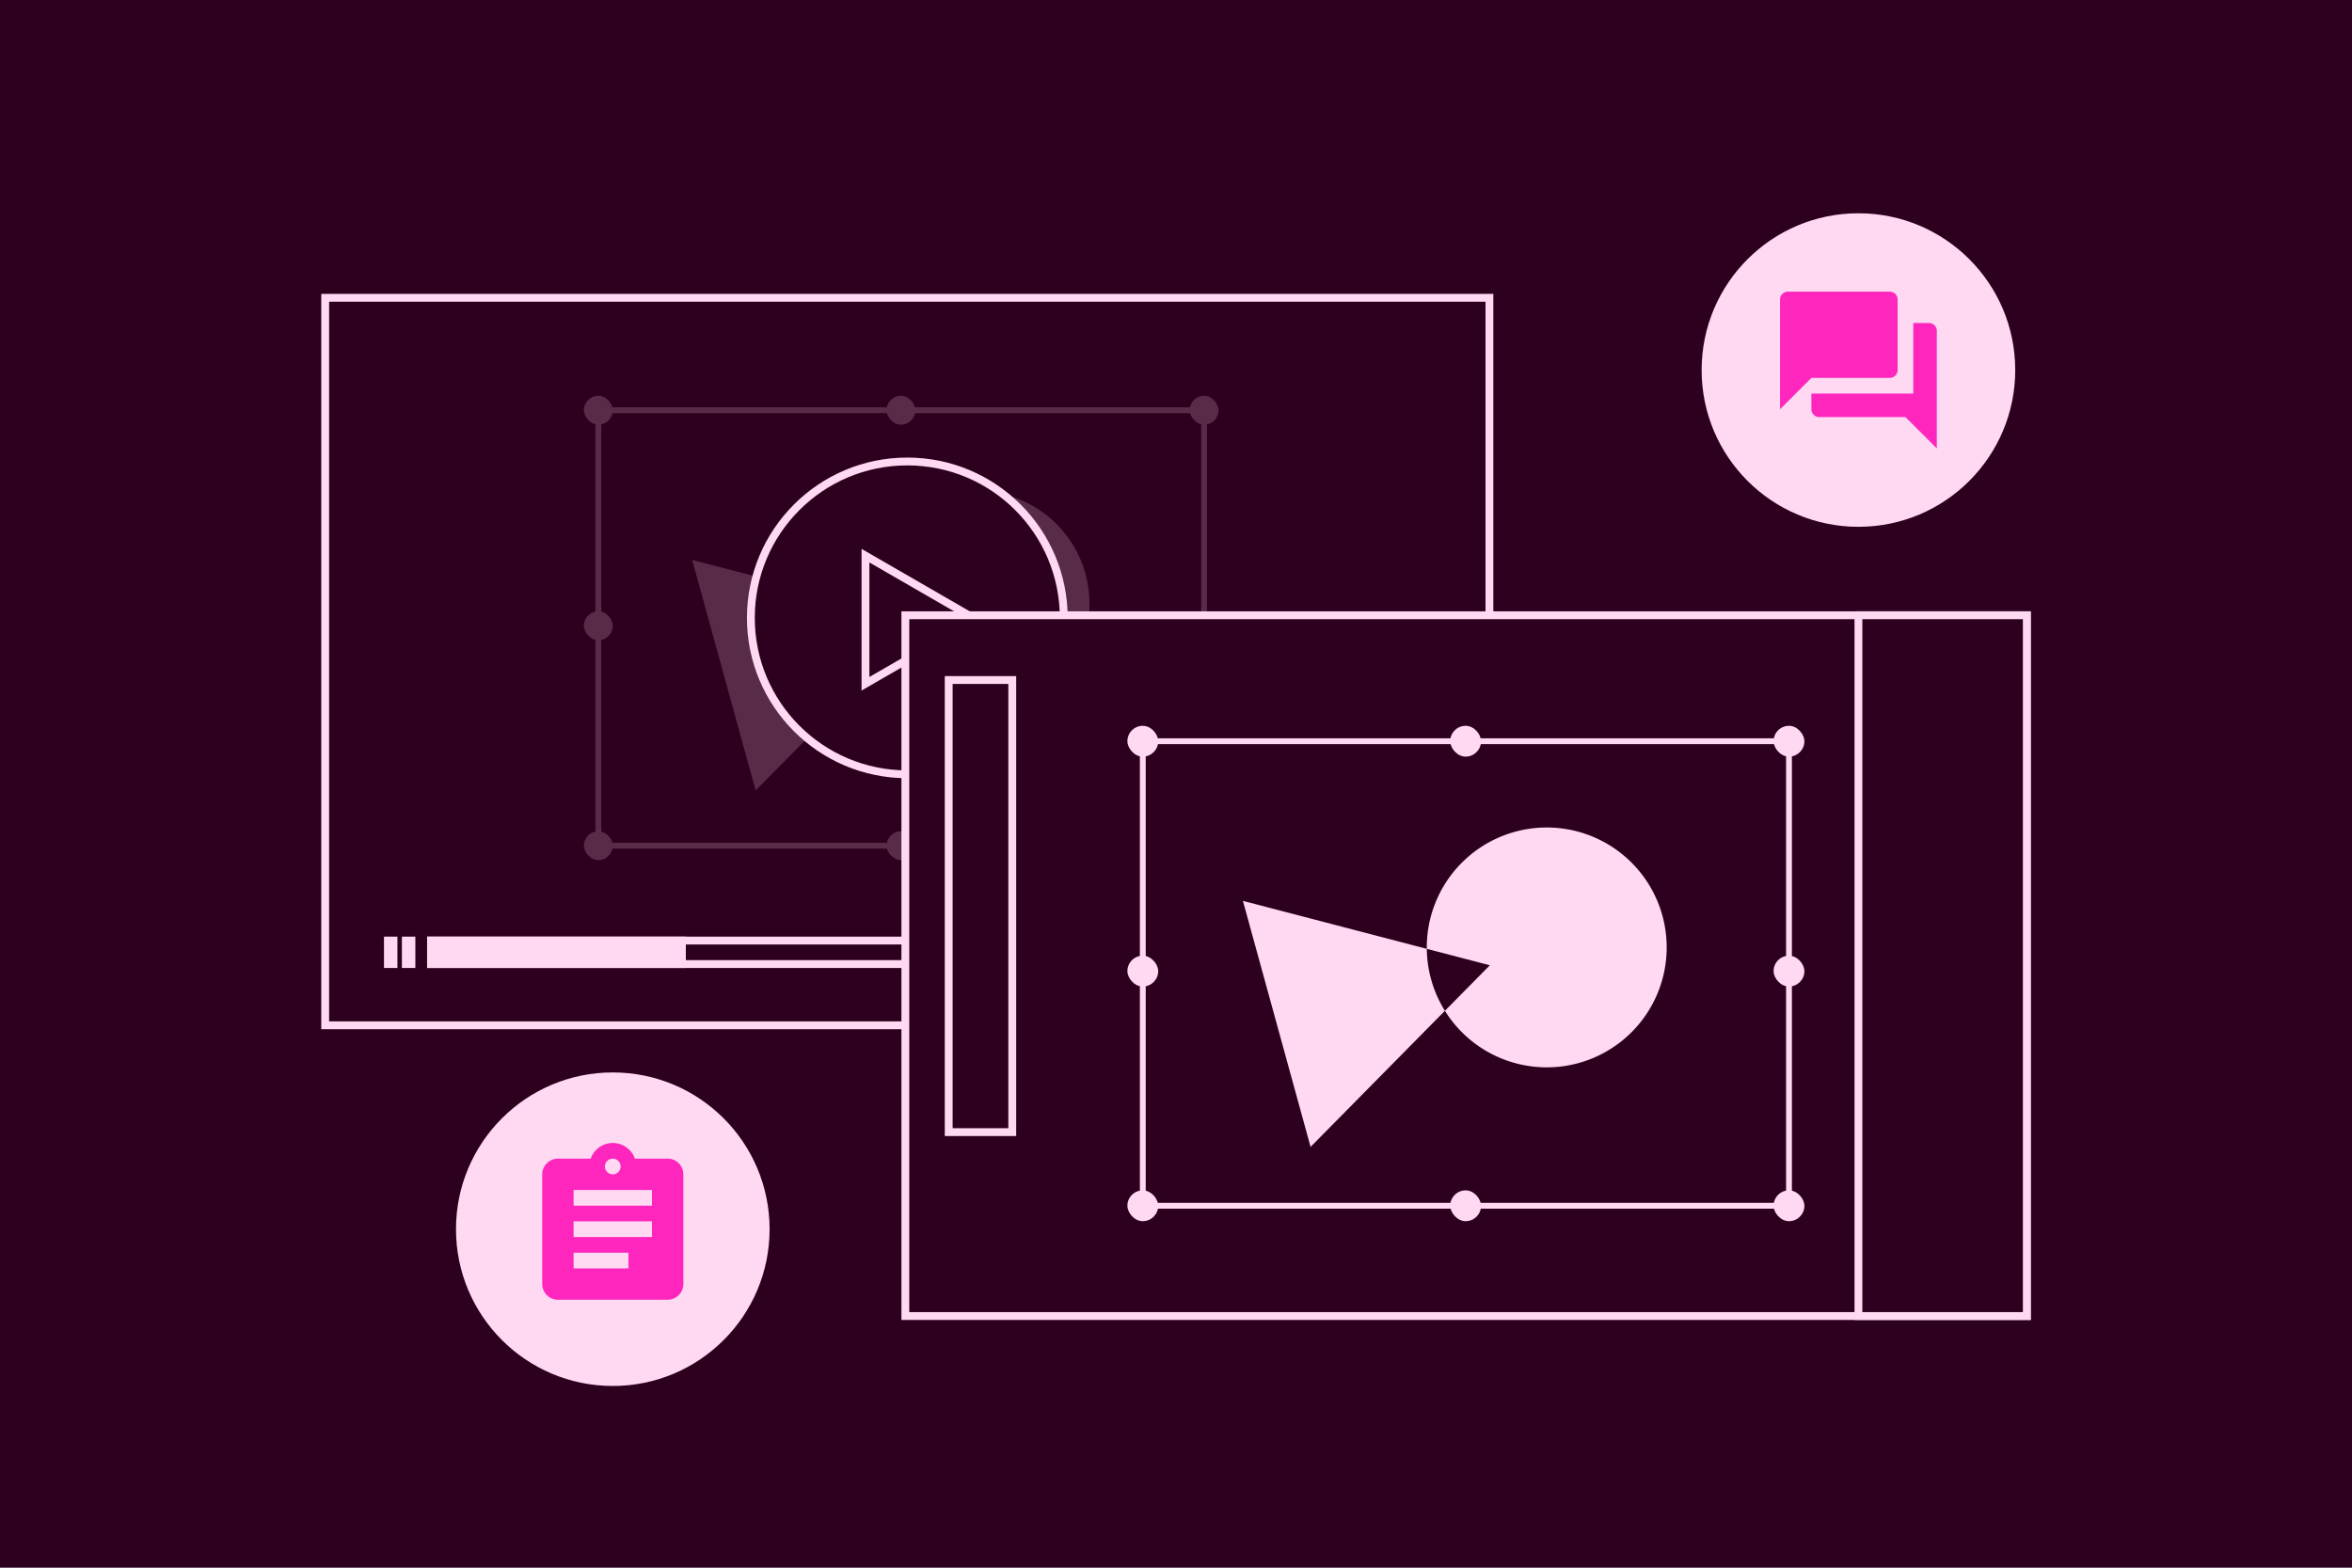 <svg xmlns="http://www.w3.org/2000/svg" xmlns:xlink="http://www.w3.org/1999/xlink" viewBox="0 0 600 400"><defs><style>.a{clip-path:url(#b);}.b,.c{fill:#2e001f;}.c,.e,.g{stroke:#ffd9f2;stroke-miterlimit:10;}.c,.g{stroke-width:2px;}.d{opacity:0.2;}.e,.h{fill:none;}.e{stroke-width:1.488px;}.f,.g{fill:#ffd9f2;}.i{fill:#ff26be;}.j{fill:#fff;}</style><clipPath id="b"><rect width="600" height="400"/></clipPath></defs><g id="a" class="a"><rect class="j" width="600" height="400"/><g transform="translate(-1294 -1151)"><rect class="b" width="600" height="400" transform="translate(1294 1151)"/></g><g transform="translate(-1294 -1151)"><rect class="c" width="297" height="185.625" transform="translate(1376.955 1226.983)"/><g class="d"><rect class="e" width="154.528" height="111.113" transform="translate(1446.639 1255.668)"/><rect class="f" width="7.371" height="7.371" rx="3.685" transform="translate(1442.953 1251.983)"/><rect class="f" width="7.371" height="7.371" rx="3.685" transform="translate(1442.953 1363.095)"/><rect class="f" width="7.371" height="7.371" rx="3.685" transform="translate(1597.482 1251.983)"/><rect class="f" width="7.371" height="7.371" rx="3.685" transform="translate(1597.482 1363.095)"/><rect class="f" width="7.371" height="7.371" rx="3.685" transform="translate(1442.953 1306.972)"/><rect class="f" width="7.371" height="7.371" rx="3.685" transform="translate(1597.482 1306.972)"/><rect class="f" width="7.371" height="7.371" rx="3.685" transform="translate(1520.156 1251.983)"/><rect class="f" width="7.371" height="7.371" rx="3.685" transform="translate(1520.156 1363.095)"/><path class="f" d="M1486.761,1352.7l-16.184-58.845,59.054,15.407Zm56.473-76.393a28.685,28.685,0,1,0,28.686,28.685A28.685,28.685,0,0,0,1543.234,1276.3Z"/></g><circle class="c" cx="39.909" cy="39.909" r="39.909" transform="translate(1485.546 1268.748)"/><path class="c" d="M1543.089,1309.122l-28.308-16.344v32.687Z"/><rect class="c" width="251" height="6" transform="translate(1403.955 1390.983)"/><rect class="g" width="64" height="6" transform="translate(1403.955 1390.983)"/><rect class="g" width="1.429" height="6" transform="translate(1392.955 1390.983)"/><rect class="g" width="1.429" height="6" transform="translate(1397.526 1390.983)"/><rect class="c" width="286.09" height="178.806" transform="translate(1524.955 1307.983)"/><rect class="e" width="164.844" height="118.53" transform="translate(1585.531 1340.125)"/><rect class="f" width="7.863" height="7.863" rx="3.931" transform="translate(1581.6 1336.193)"/><rect class="f" width="7.863" height="7.863" rx="3.931" transform="translate(1581.6 1454.724)"/><rect class="f" width="7.863" height="7.863" rx="3.931" transform="translate(1746.444 1336.193)"/><rect class="f" width="7.863" height="7.863" rx="3.931" transform="translate(1746.444 1454.724)"/><rect class="f" width="7.863" height="7.863" rx="3.931" transform="translate(1581.6 1394.853)"/><rect class="f" width="7.863" height="7.863" rx="3.931" transform="translate(1746.444 1394.853)"/><rect class="f" width="7.863" height="7.863" rx="3.931" transform="translate(1663.956 1336.193)"/><rect class="f" width="7.863" height="7.863" rx="3.931" transform="translate(1663.956 1454.724)"/><path class="f" d="M1628.332,1443.63l-17.264-62.773,62.995,16.435Zm60.243-81.493a30.6,30.6,0,1,0,30.6,30.6A30.6,30.6,0,0,0,1688.575,1362.137Z"/><rect class="c" width="42.956" height="178.806" transform="translate(1768.089 1307.983)"/><rect class="c" width="16.213" height="115.355" transform="translate(1536.017 1324.51)"/><circle class="f" cx="40" cy="40" r="40" transform="translate(1728.089 1205.418)"/><path class="h" d="M1744.089,1221.418h48v48h-48Z"/><path class="i" d="M1786.089,1233.418h-4v18h-26v4a2.006,2.006,0,0,0,2,2h22l8,8v-30A2.006,2.006,0,0,0,1786.089,1233.418Zm-8,12v-18a2.006,2.006,0,0,0-2-2h-26a2.006,2.006,0,0,0-2,2v28l8-8h20A2.006,2.006,0,0,0,1778.089,1245.418Z"/><circle class="f" cx="40" cy="40" r="40" transform="translate(1410.324 1424.633)"/><path class="h" d="M1426.324,1440.633h48v48h-48Z"/><path class="i" d="M1464.324,1446.633h-8.36a5.976,5.976,0,0,0-11.28,0h-8.36a4.012,4.012,0,0,0-4,4v28a4.012,4.012,0,0,0,4,4h28a4.012,4.012,0,0,0,4-4v-28A4.012,4.012,0,0,0,1464.324,1446.633Zm-14,0a2,2,0,1,1-2,2A2.006,2.006,0,0,1,1450.324,1446.633Zm4,28h-14v-4h14Zm6-8h-20v-4h20Zm0-8h-20v-4h20Z"/></g></g></svg>